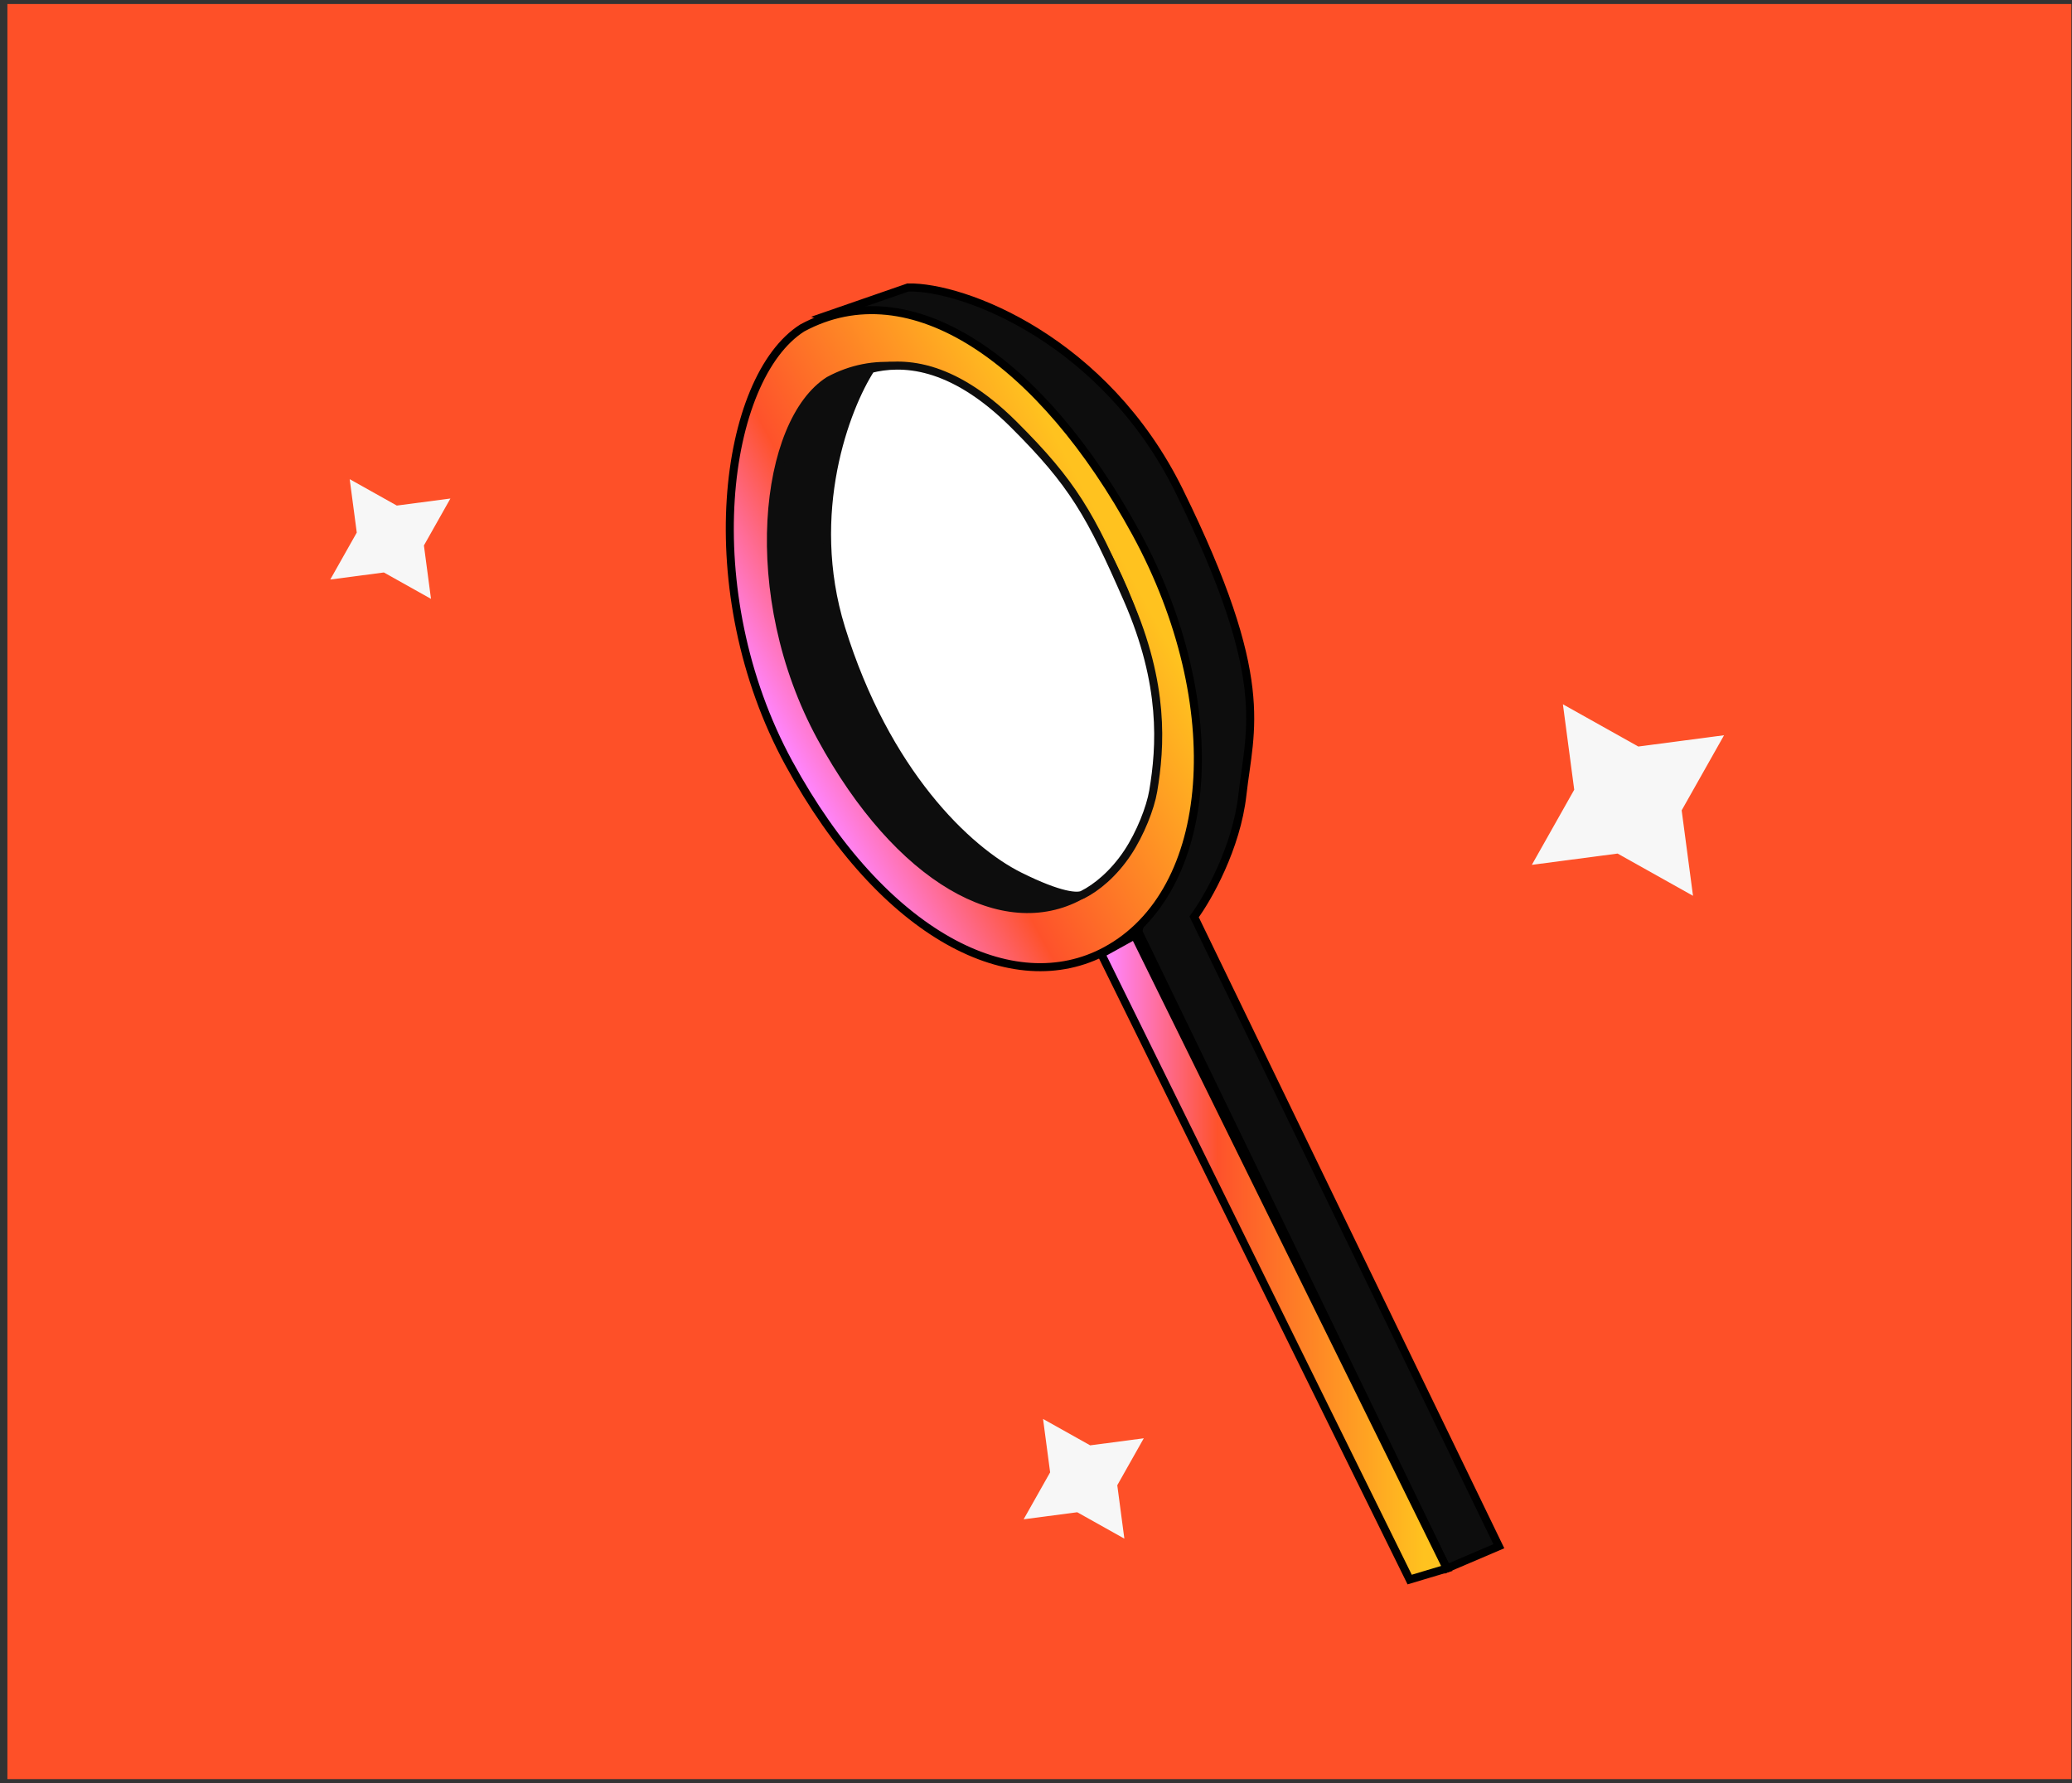 <svg width="258" height="222" viewBox="0 0 258 222" fill="none" xmlns="http://www.w3.org/2000/svg">
<rect x="0" y="0" width="258" height="222" fill="#333333" stroke="none"/>
<rect x="0.922" y="0.5" width="257" height="221" fill="#FE5028"/>
<path fill-rule="evenodd" clip-rule="evenodd" d="M43.543 59.657L44.424 66.305L41.125 72.15L47.798 71.272L53.667 74.558L52.785 67.91L56.084 62.065L49.41 62.943L43.543 59.657Z" fill="#F7F7F7"/>
<path fill-rule="evenodd" clip-rule="evenodd" d="M129.878 176.659L130.76 183.307L127.461 189.152L134.134 188.274L140.003 191.56L139.121 184.912L142.42 179.067L135.746 179.945L129.878 176.659Z" fill="#F7F7F7"/>
<path fill-rule="evenodd" clip-rule="evenodd" d="M194.609 87.684L196.019 98.321L190.741 107.673L201.419 106.268L210.808 111.527L209.397 100.89L214.676 91.537L203.998 92.942L194.609 87.684Z" fill="#F7F7F7"/>
<path d="M113.059 35.789L102.416 39.476L107.968 41.781L119.999 46.39L139.434 65.749L146.838 92.483L141.748 115.991L180.155 195.271L186.633 192.505L148.689 114.147C150.386 111.842 153.964 105.574 154.704 98.936C155.63 90.639 158.406 84.648 146.838 61.14C137.583 42.334 120 35.635 113.059 35.789Z" fill="#0D0D0D" stroke="black"/>
<path d="M99.896 40.829C97.472 42.369 95.408 45.152 93.864 48.852C92.321 52.551 91.315 57.127 90.988 62.189C90.335 72.314 92.401 84.318 98.226 95.012C104.071 105.741 111.068 113.159 118.042 117.098C125.009 121.032 131.924 121.485 137.7 118.363C144.463 114.707 148.334 107.118 149.039 97.687C149.745 88.263 147.277 77.068 141.441 66.355C135.59 55.615 128.563 47.382 121.307 42.768C114.071 38.167 106.652 37.186 99.896 40.829Z" fill="#FF84F9"/>
<path d="M99.896 40.829C97.472 42.369 95.408 45.152 93.864 48.852C92.321 52.551 91.315 57.127 90.988 62.189C90.335 72.314 92.401 84.318 98.226 95.012C104.071 105.741 111.068 113.159 118.042 117.098C125.009 121.032 131.924 121.485 137.7 118.363C144.463 114.707 148.334 107.118 149.039 97.687C149.745 88.263 147.277 77.068 141.441 66.355C135.59 55.615 128.563 47.382 121.307 42.768C114.071 38.167 106.652 37.186 99.896 40.829Z" fill="url(#paint0_linear_6238_11666)"/>
<path d="M99.896 40.829C97.472 42.369 95.408 45.152 93.864 48.852C92.321 52.551 91.315 57.127 90.988 62.189C90.335 72.314 92.401 84.318 98.226 95.012C104.071 105.741 111.068 113.159 118.042 117.098C125.009 121.032 131.924 121.485 137.7 118.363C144.463 114.707 148.334 107.118 149.039 97.687C149.745 88.263 147.277 77.068 141.441 66.355C135.59 55.615 128.563 47.382 121.307 42.768C114.071 38.167 106.652 37.186 99.896 40.829Z" stroke="black"/>
<path d="M103.211 47.379C101.223 48.644 99.544 50.91 98.304 53.93C97.065 56.95 96.28 60.687 96.057 64.83C95.611 73.115 97.417 82.961 102.242 91.819C107.086 100.711 112.786 106.946 118.459 110.296C124.123 113.642 129.726 114.101 134.479 111.532C140.054 108.519 143.254 102.257 143.838 94.454C144.421 86.656 142.38 77.389 137.547 68.517C132.699 59.617 126.879 52.802 120.878 48.986C114.897 45.183 108.779 44.379 103.211 47.379Z" fill="#0D0D0D" stroke="#0D0D0D"/>
<path d="M175.527 196.654L137.12 118.757L141.285 116.452L180.154 195.271L175.527 196.654Z" fill="#FF84F9"/>
<path d="M175.527 196.654L137.12 118.757L141.285 116.452L180.154 195.271L175.527 196.654Z" fill="url(#paint1_linear_6238_11666)"/>
<path d="M175.527 196.654L137.12 118.757L141.285 116.452L180.154 195.271L175.527 196.654Z" stroke="black"/>
<path d="M104.729 78.195C100.287 63.814 105.346 50.693 108.431 45.93C112.133 45.008 118.342 44.992 126.222 52.841C133.626 60.216 135.785 64.049 140.412 74.65C145.039 85.252 144.524 92.945 143.598 98.476C143.248 100.569 141.987 103.78 140.412 106.152C138.657 108.794 136.514 110.532 134.807 111.382C134.19 111.689 132.123 111.658 126.94 109.077C120.462 105.851 110.282 96.171 104.729 78.195Z" fill="white" stroke="#0D0D0D"/>
<defs>
<linearGradient id="paint0_linear_6238_11666" x1="96.289" y1="92.501" x2="142.531" y2="67.311" gradientUnits="userSpaceOnUse">
<stop offset="0.028" stop-color="#FF84F9"/>
<stop offset="0.337" stop-color="#FE522B"/>
<stop offset="0.933" stop-color="#FFC21F"/>
</linearGradient>
<linearGradient id="paint1_linear_6238_11666" x1="137.12" y1="157.151" x2="180.154" y2="157.151" gradientUnits="userSpaceOnUse">
<stop offset="0.028" stop-color="#FF84F9"/>
<stop offset="0.337" stop-color="#FE522B"/>
<stop offset="0.933" stop-color="#FFC21F"/>
</linearGradient>
</defs>
</svg>
